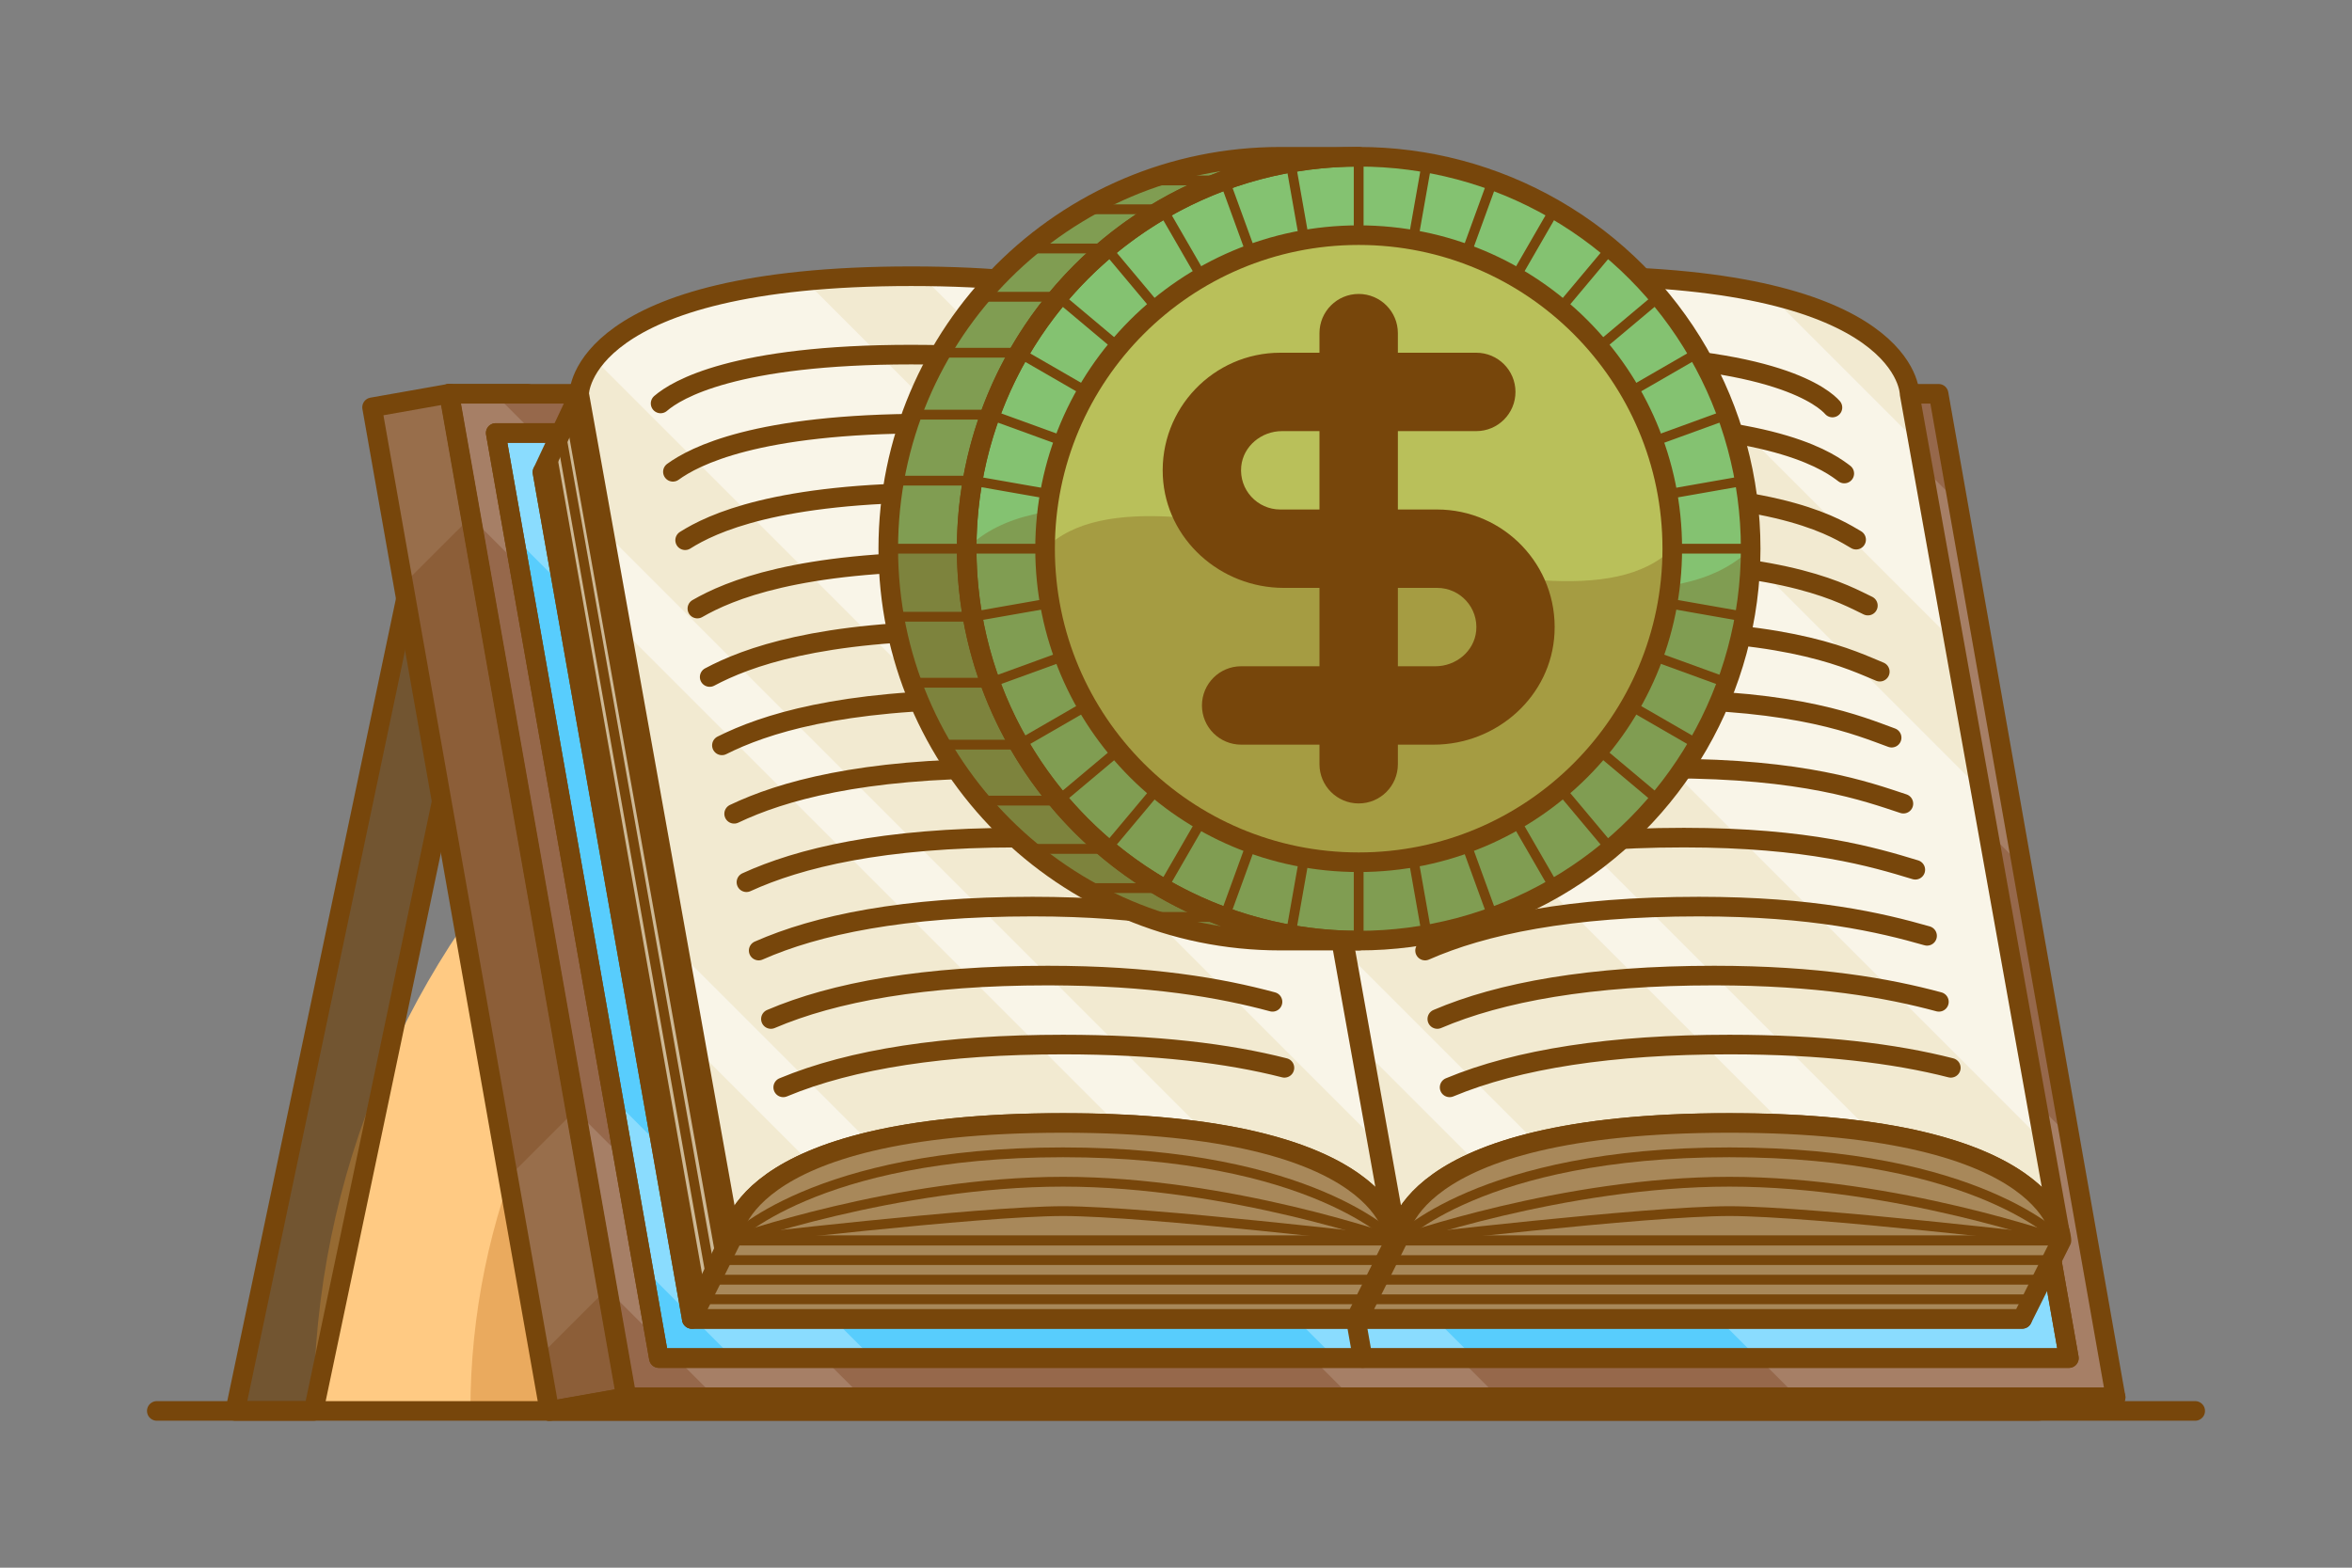 <?xml version="1.0" encoding="utf-8"?>
<!-- Generator: Adobe Illustrator 24.1.3, SVG Export Plug-In . SVG Version: 6.00 Build 0)  -->
<svg version="1.1" id="Layer_1" xmlns="http://www.w3.org/2000/svg" xmlns:xlink="http://www.w3.org/1999/xlink" x="0px" y="0px"
	 viewBox="0 0 300 200" style="enable-background:new 0 0 300 200;" xml:space="preserve">
<rect x="0" y="0" width="300" height="200" fill="#808080" stroke="none"/>
<style type="text/css">
	.st0{fill:#E5E6E7;}
	.st1{fill:#D0D2D3;}
	.st2{fill:#EEC858;}
	.st3{opacity:0.25;fill:#FFFFFF;}
	.st4{fill:#3F3F3F;}
	.st5{fill:#C2915E;}
	.st6{fill:#DA5D75;}
	.st7{fill:#6D6E71;}
	.st8{opacity:0.15;fill:#3F3F3F;}
	.st9{opacity:0.3;fill:#3F3F3F;}
	.st10{fill:#B4A2C0;}
	.st11{fill:#00B8F7;}
	.st12{opacity:0.2;}
	.st13{fill:#FFFFFF;}
	.st14{opacity:0.15;}
	.st15{opacity:0.6;fill:#3F3F3F;}
	.st16{fill:#CCE1B9;}
	.st17{opacity:0.3;}
	.st18{opacity:0.25;}
	.st19{opacity:0.1;}
	.st20{opacity:0.15;fill:#FFFFFF;}
	.st21{fill:#EAA42E;}
	.st22{fill:#EFF0F0;}
	.st23{fill:#F1B5B2;}
	.st24{fill:#01CDD0;}
	.st25{fill:#CFD1D2;}
	.st26{fill:#EE3C59;}
	.st27{fill:#ECBE8E;}
	.st28{opacity:0.75;}
	.st29{fill:#96C828;}
	.st30{fill:#F5E1C9;}
	.st31{opacity:0.3;fill:#FFFFFF;}
	.st32{opacity:0.5;fill:#FFFFFF;}
	.st33{opacity:0.5;}
	.st34{fill:#FF4560;}
	.st35{fill:#58CDFD;}
	.st36{fill:#FFB7B6;}
	.st37{fill:#F4BB23;}
	.st38{fill:#E2908E;}
	.st39{fill:#F17B82;}
	.st40{opacity:0.45;fill:#3F3F3F;}
	.st41{fill:#79956D;}
	.st42{fill:#FFD04E;}
	.st43{fill:#F6B242;}
	.st44{fill:#ED9435;}
	.st45{fill:#E57729;}
	.st46{fill:#808184;}
	.st47{fill:#F0F1F1;}
	.st48{opacity:0.75;fill:#FFFFFF;}
	.st49{fill:#CEBBE2;}
	.st50{fill:#96684B;}
	.st51{fill:#00ACED;}
	.st52{fill:#F1A038;}
	.st53{fill:#F3D4C0;}
	.st54{fill:#DBAC90;}
	.st55{fill:#11ABF5;}
	.st56{fill:#6A65AD;}
	.st57{fill:#FDC12A;}
	.st58{fill:#A5A7AA;}
	.st59{fill:#8BC43F;}
	.st60{opacity:0.75;fill:#3F3F3F;}
	.st61{fill:#5DDDFB;}
	.st62{opacity:0.4;}
	.st63{fill:#FBC951;}
	.st64{fill:#FC8269;}
	.st65{fill:#FDCD66;}
	.st66{fill:#F4B440;}
	.st67{fill:#30AE90;}
	.st68{fill:#A2C492;}
	.st69{fill:#EC729E;}
	.st70{fill:#B87892;}
	.st71{fill:#25AAE4;}
	.st72{clip-path:url(#SVGID_2_);}
	.st73{fill:#8E5D44;}
	.st74{fill:#FFC900;}
	.st75{clip-path:url(#SVGID_4_);}
	.st76{fill:#FDE1C5;}
	.st77{clip-path:url(#SVGID_6_);}
	.st78{fill:#BB734A;}
	.st79{fill:#39B549;}
	.st80{clip-path:url(#SVGID_8_);}
	.st81{fill:#D78575;}
	.st82{fill:#B168EA;}
	.st83{clip-path:url(#SVGID_10_);}
	.st84{fill:#EB9AB2;}
	.st85{fill:#EAE0A7;}
	.st86{fill:#808083;}
	.st87{fill:#FFCA83;}
	.st88{fill:#EAAA5E;}
	.st89{fill:none;stroke:#77460B;stroke-width:2.5;stroke-linecap:round;stroke-linejoin:round;stroke-miterlimit:10;}
	.st90{fill:#DB5A4C;}
	.st91{opacity:0.3;fill:#77460B;}
	.st92{fill:#D0A5F2;}
	.st93{clip-path:url(#SVGID_12_);}
	.st94{fill:#8E5D44;stroke:#77460B;stroke-width:2.5;stroke-linecap:round;stroke-linejoin:round;stroke-miterlimit:10;}
	.st95{clip-path:url(#SVGID_14_);}
	.st96{fill:#FDE1C5;stroke:#77460B;stroke-width:2.5;stroke-linecap:round;stroke-linejoin:round;stroke-miterlimit:10;}
	.st97{clip-path:url(#SVGID_16_);}
	.st98{fill:#D78575;stroke:#77460B;stroke-width:2.5;stroke-linecap:round;stroke-linejoin:round;stroke-miterlimit:10;}
	.st99{clip-path:url(#SVGID_18_);}
	.st100{fill:#EA9734;}
	.st101{fill:#E9E9E9;}
	.st102{opacity:0.6;fill:#77460B;}
	.st103{opacity:0.75;fill:#77460B;}
	.st104{fill:#F2EAD1;}
	.st105{fill:none;stroke:#77460B;stroke-width:1.25;stroke-linecap:round;stroke-linejoin:round;stroke-miterlimit:10;}
	.st106{fill:#84C271;}
	.st107{fill:#B9C05A;}
	.st108{fill:#77460B;}
	.st109{clip-path:url(#SVGID_20_);}
	.st110{fill:#82D663;}
	.st111{fill:#448FA7;}
	.st112{fill:#E9862C;}
	.st113{clip-path:url(#SVGID_22_);}
	.st114{clip-path:url(#SVGID_24_);}
</style>
<path class="st87" d="M150,70C89.25,70,40,119.25,40,180h220C260,119.25,210.75,70,150,70z"/>
<path class="st88" d="M150,90c-49.71,0-90,40.29-90,90h180C240,130.29,199.71,90,150,90z"/>
<line class="st89" x1="20" y1="180" x2="280" y2="180"/>
<g>
	<polygon class="st9" points="57.27,50.24 30,180 40,180 67.27,50.24 	"/>
	<polygon class="st102" points="57.27,50.24 30,180 40,180 67.27,50.24 	"/>
	<polygon class="st89" points="57.27,50.24 30,180 40,180 67.27,50.24 	"/>
	<g>
		
			<rect x="58.64" y="50.12" transform="matrix(0.985 -0.174 0.174 0.985 -19.023 12.799)" class="st50" width="10" height="130"/>
		<g class="st14">
			<polygon class="st13" points="57.27,50.24 47.43,51.97 51.41,74.59 60.05,65.96 			"/>
			<polygon class="st13" points="73.39,141.65 64.76,150.28 68.78,173.07 77.41,164.43 			"/>
		</g>
		
			<rect x="58.64" y="50.12" transform="matrix(0.985 -0.174 0.174 0.985 -19.023 12.799)" class="st91" width="10" height="130"/>
		<polygon class="st50" points="247.27,50.24 57.27,50.24 79.85,178.26 269.85,178.26 		"/>
		<g class="st14">
			<polygon class="st13" points="101.27,50.24 229.3,178.26 269.85,178.26 263.98,144.99 169.23,50.24 			"/>
			<polygon class="st13" points="249.71,64.07 235.88,50.24 197.67,50.24 257.89,110.46 			"/>
			<polygon class="st13" points="57.27,50.24 60.05,65.96 172.35,178.26 191.12,178.26 63.09,50.24 			"/>
			<polygon class="st13" points="77.41,164.43 91.24,178.26 110.01,178.26 73.39,141.65 			"/>
		</g>
		
			<rect x="58.64" y="50.12" transform="matrix(0.985 -0.174 0.174 0.985 -19.023 12.799)" class="st89" width="10" height="130"/>
		<polygon class="st89" points="247.27,50.24 57.27,50.24 79.85,178.26 269.85,178.26 		"/>
		<polygon class="st50" points="79.85,178.26 70,180 260,180 269.85,178.26 		"/>
		<polygon class="st103" points="79.85,178.26 70,180 260,180 269.85,178.26 		"/>
		<polygon class="st89" points="79.85,178.26 70,180 260,180 269.85,178.26 		"/>
	</g>
	<g>
		<polygon class="st35" points="84.04,173.26 63.23,55.24 243.08,55.24 263.89,173.26 		"/>
		<g class="st17">
			<polygon class="st13" points="106.18,55.24 224.2,173.26 263.89,173.26 258.61,143.34 170.51,55.24 			"/>
			<polygon class="st13" points="245.11,66.74 233.6,55.24 197.43,55.24 252.85,110.66 			"/>
			<polygon class="st13" points="63.23,55.24 65.58,68.54 170.3,173.26 188.06,173.26 70.04,55.24 			"/>
			<polygon class="st13" points="82.02,161.76 93.52,173.26 111.28,173.26 78.21,140.19 			"/>
		</g>
		<line class="st89" x1="153" y1="55.24" x2="173.81" y2="173.26"/>
		<polygon class="st89" points="88.24,168.26 69.19,60.24 238.88,60.24 257.93,168.26 		"/>
		<polygon class="st89" points="84.04,173.26 63.23,55.24 243.08,55.24 263.89,173.26 		"/>
		<polygon class="st89" points="84.04,173.26 63.23,55.24 243.08,55.24 263.89,173.26 		"/>
	</g>
	<g>
		<polygon class="st104" points="158.88,50.24 177.93,158.26 173.24,168.26 154.19,60.24 		"/>
		<polygon class="st91" points="158.88,50.24 177.93,158.26 173.24,168.26 154.19,60.24 		"/>
		<polygon class="st89" points="158.88,50.24 177.93,158.26 173.24,168.26 154.19,60.24 		"/>
		<path class="st104" d="M243.57,50.24c0,0,0-15-42.35-15s-42.35,15-42.35,15l19.36,108.03c0,0,0-15,42.35-15
			c35.21,0,41.14,10.37,42.14,13.86L243.57,50.24z"/>
		<g class="st33">
			<path class="st13" d="M160.83,45.84l99.84,99.85l-8.06-44.98l-64.87-64.87C170.64,37.49,163.67,42.24,160.83,45.84z"/>
			<path class="st13" d="M244.71,56.58l-19-19c-5.69-1.34-13.2-2.26-23.1-2.34l46.63,46.63L244.71,56.58z"/>
			<path class="st13" d="M164.25,80.2l63.21,63.21c4.22,0.18,7.93,0.53,11.2,1.01l-76.64-76.64L164.25,80.2z"/>
			<path class="st13" d="M173.87,133.89l14.3,14.3c2.09-0.92,4.62-1.78,7.68-2.52l-24.2-24.2L173.87,133.89z"/>
		</g>
		<path class="st89" d="M243.57,50.24c0,0,0-15-42.35-15s-42.35,15-42.35,15l19.36,108.03c0,0,0-15,42.35-15
			c35.21,0,41.14,10.37,42.14,13.86L243.57,50.24z"/>
		<path class="st104" d="M178.24,158.26c0,0,0-15,42.35-15s42.35,15,42.35,15l-5,10h-84.69L178.24,158.26z"/>
		<path class="st102" d="M178.24,158.26c0,0,0-15,42.35-15s42.35,15,42.35,15l-5,10h-84.69L178.24,158.26z"/>
		<g>
			<path class="st105" d="M178.24,158.26c0,0,0-15,42.35-15s42.35,15,42.35,15"/>
			<path class="st105" d="M178.24,158.26c0,0,10.59-11.25,42.35-11.25s42.35,11.25,42.35,11.25"/>
			<path class="st105" d="M178.24,158.26c0,0,21.17-7.5,42.35-7.5s42.35,7.5,42.35,7.5"/>
			<path class="st105" d="M178.24,158.26c0,0,31.76-3.75,42.35-3.75s42.35,3.75,42.35,3.75"/>
			<line class="st105" x1="178.24" y1="158.26" x2="262.93" y2="158.26"/>
		</g>
		<path class="st89" d="M178.24,158.26c0,0,0-15,42.35-15s42.35,15,42.35,15l-5,10h-84.69L178.24,158.26z"/>
		<g>
			<line class="st105" x1="178.24" y1="158.26" x2="262.93" y2="158.26"/>
			<line class="st105" x1="176.99" y1="160.76" x2="261.68" y2="160.76"/>
			<line class="st105" x1="175.74" y1="163.26" x2="260.43" y2="163.26"/>
			<line class="st105" x1="174.49" y1="165.76" x2="259.18" y2="165.76"/>
			<line class="st105" x1="173.24" y1="168.26" x2="257.93" y2="168.26"/>
		</g>
		<g>
			<path class="st89" d="M169.26,51.47c2.04-1.77,9.43-6.23,31.97-6.23c25.34,0,31.53,5.64,32.5,6.75"/>
			<path class="st89" d="M170.83,60.19c2.71-1.96,10.56-6.15,32.34-6.15c23.99,0,30.48,5.18,32.07,6.37"/>
			<path class="st89" d="M172.39,68.92c3.38-2.14,11.68-6.07,32.71-6.07c22.64,0,29.43,4.73,31.65,6"/>
			<path class="st89" d="M173.95,77.64c4.04-2.33,12.8-6,33.08-6c21.29,0,28.39,4.28,31.22,5.62"/>
			<path class="st89" d="M175.52,86.37c4.71-2.51,13.93-5.92,33.45-5.92c19.94,0,27.34,3.83,30.8,5.24"/>
			<path class="st89" d="M177.08,95.09c5.38-2.7,15.05-5.84,33.83-5.84c18.59,0,26.29,3.38,30.37,4.86"/>
			<path class="st89" d="M178.64,103.82c6.04-2.88,16.17-5.77,34.2-5.77c17.24,0,25.25,2.93,29.94,4.48"/>
			<path class="st89" d="M180.21,112.55c6.71-3.07,17.29-5.69,34.57-5.69c15.89,0,24.2,2.48,29.52,4.1"/>
			<path class="st89" d="M181.77,121.27c7.38-3.26,18.42-5.61,34.94-5.61c14.53,0,23.15,2.03,29.09,3.73"/>
			<path class="st89" d="M183.33,130c8.04-3.44,19.54-5.54,35.32-5.54c13.18,0,22.11,1.58,28.66,3.35"/>
			<path class="st89" d="M184.9,138.72c8.71-3.63,20.66-5.46,35.69-5.46c11.83,0,21.06,1.13,28.24,2.97"/>
		</g>
		<g>
			<line class="st105" x1="173.24" y1="168.26" x2="154.19" y2="60.24"/>
			<line class="st105" x1="174.49" y1="165.76" x2="155.36" y2="57.74"/>
			<line class="st105" x1="175.74" y1="163.26" x2="156.54" y2="55.24"/>
			<line class="st105" x1="176.99" y1="160.76" x2="157.71" y2="52.74"/>
			<line class="st105" x1="178.24" y1="158.26" x2="158.88" y2="50.24"/>
		</g>
	</g>
	<g>
		<polygon class="st104" points="73.88,50.24 92.93,158.26 88.24,168.26 69.19,60.24 		"/>
		<polygon class="st91" points="73.88,50.24 92.93,158.26 88.24,168.26 69.19,60.24 		"/>
		<polygon class="st89" points="73.88,50.24 92.93,158.26 88.24,168.26 69.19,60.24 		"/>
		<path class="st104" d="M158.57,50.24c0,0,0-15-42.35-15s-42.35,15-42.35,15l19.36,108.03c0,0,0-15,42.35-15
			c35.21,0,41.14,10.37,42.14,13.86L158.57,50.24z"/>
		<g class="st33">
			<path class="st13" d="M75.83,45.84l99.84,99.85l-8.06-44.98l-64.87-64.87C85.64,37.49,78.67,42.24,75.83,45.84z"/>
			<path class="st13" d="M159.71,56.58l-19-19c-5.69-1.34-13.2-2.26-23.1-2.34l46.63,46.63L159.71,56.58z"/>
			<path class="st13" d="M79.25,80.2l63.21,63.21c4.22,0.18,7.93,0.53,11.2,1.01L77.03,67.78L79.25,80.2z"/>
			<path class="st13" d="M88.87,133.89l14.3,14.3c2.09-0.92,4.62-1.78,7.68-2.52l-24.2-24.2L88.87,133.89z"/>
		</g>
		<path class="st89" d="M158.57,50.24c0,0,0-15-42.35-15s-42.35,15-42.35,15l19.36,108.03c0,0,0-15,42.35-15
			c35.21,0,41.14,10.37,42.14,13.86L158.57,50.24z"/>
		<path class="st104" d="M93.24,158.26c0,0,0-15,42.35-15s42.35,15,42.35,15l-5,10H88.24L93.24,158.26z"/>
		<path class="st102" d="M93.24,158.26c0,0,0-15,42.35-15s42.35,15,42.35,15l-5,10H88.24L93.24,158.26z"/>
		<g>
			<path class="st105" d="M93.24,158.26c0,0,0-15,42.35-15s42.35,15,42.35,15"/>
			<path class="st105" d="M93.24,158.26c0,0,10.59-11.25,42.35-11.25s42.35,11.25,42.35,11.25"/>
			<path class="st105" d="M93.24,158.26c0,0,21.17-7.5,42.35-7.5s42.35,7.5,42.35,7.5"/>
			<path class="st105" d="M93.24,158.26c0,0,31.76-3.75,42.35-3.75s42.35,3.75,42.35,3.75"/>
			<line class="st105" x1="93.24" y1="158.26" x2="177.93" y2="158.26"/>
		</g>
		<path class="st89" d="M93.24,158.26c0,0,0-15,42.35-15s42.35,15,42.35,15l-5,10H88.24L93.24,158.26z"/>
		<g>
			<line class="st105" x1="93.24" y1="158.26" x2="177.93" y2="158.26"/>
			<line class="st105" x1="91.99" y1="160.76" x2="176.68" y2="160.76"/>
			<line class="st105" x1="90.74" y1="163.26" x2="175.43" y2="163.26"/>
			<line class="st105" x1="89.49" y1="165.76" x2="174.18" y2="165.76"/>
			<line class="st105" x1="88.24" y1="168.26" x2="172.93" y2="168.26"/>
		</g>
		<g>
			<path class="st89" d="M84.26,51.47c2.04-1.77,9.43-6.23,31.97-6.23c25.34,0,31.53,5.64,32.5,6.75"/>
			<path class="st89" d="M85.83,60.19c2.71-1.96,10.56-6.15,32.34-6.15c23.99,0,30.48,5.18,32.07,6.37"/>
			<path class="st89" d="M87.39,68.92c3.38-2.14,11.68-6.07,32.71-6.07c22.64,0,29.43,4.73,31.65,6"/>
			<path class="st89" d="M88.95,77.64c4.04-2.33,12.8-6,33.08-6c21.29,0,28.39,4.28,31.22,5.62"/>
			<path class="st89" d="M90.52,86.37c4.71-2.51,13.93-5.92,33.45-5.92c19.94,0,27.34,3.83,30.8,5.24"/>
			<path class="st89" d="M92.08,95.09c5.38-2.7,15.05-5.84,33.83-5.84c18.59,0,26.29,3.38,30.37,4.86"/>
			<path class="st89" d="M93.64,103.82c6.04-2.88,16.17-5.77,34.2-5.77c17.24,0,25.25,2.93,29.94,4.48"/>
			<path class="st89" d="M95.21,112.55c6.71-3.07,17.29-5.69,34.57-5.69c15.89,0,24.2,2.48,29.52,4.1"/>
			<path class="st89" d="M96.77,121.27c7.38-3.26,18.42-5.61,34.94-5.61c14.53,0,23.15,2.03,29.09,3.73"/>
			<path class="st89" d="M98.33,130c8.04-3.44,19.54-5.54,35.32-5.54c13.18,0,22.11,1.58,28.66,3.35"/>
			<path class="st89" d="M99.9,138.72c8.71-3.63,20.66-5.46,35.69-5.46c11.83,0,21.06,1.13,28.24,2.97"/>
		</g>
		<g>
			<line class="st105" x1="88.24" y1="168.26" x2="69.19" y2="60.24"/>
			<line class="st105" x1="89.49" y1="165.76" x2="70.36" y2="57.74"/>
			<line class="st105" x1="90.74" y1="163.26" x2="71.54" y2="55.24"/>
			<line class="st105" x1="91.99" y1="160.76" x2="72.71" y2="52.74"/>
			<line class="st105" x1="93.24" y1="158.26" x2="73.88" y2="50.24"/>
		</g>
	</g>
</g>
<g>
	<path class="st106" d="M123.3,70c0-27.61,22.39-50,50-50h-10c-27.61,0-50,22.39-50,50s22.39,50,50,50h10
		C145.69,120,123.3,97.61,123.3,70z"/>
	<path class="st91" d="M123.3,70c0-27.61,22.39-50,50-50h-10c-27.61,0-50,22.39-50,50s22.39,50,50,50h10
		C145.69,120,123.3,97.61,123.3,70z"/>
	<path class="st91" d="M163.3,120h10c-27.61,0-50-22.39-50-50h-10C113.3,97.61,135.69,120,163.3,120z"/>
	<g>
		<circle class="st106" cx="173.3" cy="70" r="50"/>
		<path class="st91" d="M173.3,120c27.61,0,50-22.39,50-50c-17.95,17.95-82.03-17.97-100,0C123.3,97.61,145.69,120,173.3,120z"/>
	</g>
	<g>
		<circle class="st107" cx="173.3" cy="70" r="40"/>
		<path class="st91" d="M173.3,110c22.09,0,40-17.91,40-40c-14.36,14.36-65.62-14.38-80,0C133.3,92.09,151.21,110,173.3,110z"/>
	</g>
	<circle class="st89" cx="173.3" cy="70" r="50"/>
	<circle class="st89" cx="173.3" cy="70" r="40"/>
	<path class="st89" d="M123.3,70c0-27.61,22.39-50,50-50h-10c-27.61,0-50,22.39-50,50s22.39,50,50,50h10
		C145.69,120,123.3,97.61,123.3,70z"/>
	<g>
		<line class="st105" x1="173.3" y1="20" x2="173.3" y2="30"/>
		<line class="st105" x1="173.3" y1="110" x2="173.3" y2="120"/>
		<line class="st105" x1="164.62" y1="20.76" x2="166.36" y2="30.61"/>
		<line class="st105" x1="180.25" y1="109.39" x2="181.99" y2="119.24"/>
		<line class="st105" x1="156.2" y1="23.02" x2="159.62" y2="32.41"/>
		<line class="st105" x1="186.99" y1="107.59" x2="190.41" y2="116.98"/>
		<line class="st105" x1="148.3" y1="26.7" x2="153.3" y2="35.36"/>
		<line class="st105" x1="193.3" y1="104.64" x2="198.3" y2="113.3"/>
		<line class="st105" x1="141.17" y1="31.7" x2="147.59" y2="39.36"/>
		<line class="st105" x1="199.02" y1="100.64" x2="205.44" y2="108.3"/>
		<line class="st105" x1="135" y1="37.86" x2="142.66" y2="44.29"/>
		<line class="st105" x1="203.95" y1="95.71" x2="211.61" y2="102.14"/>
		<line class="st105" x1="130" y1="45" x2="138.66" y2="50"/>
		<line class="st105" x1="207.95" y1="90" x2="216.61" y2="95"/>
		<line class="st105" x1="126.32" y1="52.9" x2="135.72" y2="56.32"/>
		<line class="st105" x1="210.89" y1="83.68" x2="220.29" y2="87.1"/>
		<line class="st105" x1="124.06" y1="61.32" x2="133.91" y2="63.05"/>
		<line class="st105" x1="212.7" y1="76.95" x2="222.54" y2="78.68"/>
		<line class="st105" x1="123.3" y1="70" x2="133.3" y2="70"/>
		<line class="st105" x1="213.3" y1="70" x2="223.3" y2="70"/>
		<line class="st105" x1="124.06" y1="78.68" x2="133.91" y2="76.95"/>
		<line class="st105" x1="212.7" y1="63.05" x2="222.54" y2="61.32"/>
		<line class="st105" x1="126.32" y1="87.1" x2="135.72" y2="83.68"/>
		<line class="st105" x1="210.89" y1="56.32" x2="220.29" y2="52.9"/>
		<line class="st105" x1="130" y1="95" x2="138.66" y2="90"/>
		<line class="st105" x1="207.95" y1="50" x2="216.61" y2="45"/>
		<line class="st105" x1="135" y1="102.14" x2="142.66" y2="95.71"/>
		<line class="st105" x1="203.95" y1="44.29" x2="211.61" y2="37.86"/>
		<line class="st105" x1="141.17" y1="108.3" x2="147.59" y2="100.64"/>
		<line class="st105" x1="199.02" y1="39.36" x2="205.44" y2="31.7"/>
		<line class="st105" x1="148.3" y1="113.3" x2="153.3" y2="104.64"/>
		<line class="st105" x1="193.3" y1="35.36" x2="198.3" y2="26.7"/>
		<line class="st105" x1="156.2" y1="116.98" x2="159.62" y2="107.59"/>
		<line class="st105" x1="186.99" y1="32.41" x2="190.41" y2="23.02"/>
		<line class="st105" x1="164.62" y1="119.24" x2="166.36" y2="109.39"/>
		<line class="st105" x1="180.25" y1="30.61" x2="181.99" y2="20.76"/>
	</g>
	<g>
		<line class="st105" x1="156.2" y1="23.02" x2="146.2" y2="23.02"/>
		<line class="st105" x1="148.3" y1="26.7" x2="138.3" y2="26.7"/>
		<line class="st105" x1="141.17" y1="31.7" x2="131.17" y2="31.7"/>
		<line class="st105" x1="135" y1="37.86" x2="125" y2="37.86"/>
		<line class="st105" x1="130" y1="45" x2="120" y2="45"/>
		<line class="st105" x1="126.32" y1="52.9" x2="116.32" y2="52.9"/>
		<line class="st105" x1="124.06" y1="61.32" x2="114.06" y2="61.32"/>
		<line class="st105" x1="123.3" y1="70" x2="113.3" y2="70"/>
		<line class="st105" x1="124.06" y1="78.68" x2="114.06" y2="78.68"/>
		<line class="st105" x1="126.32" y1="87.1" x2="116.32" y2="87.1"/>
		<line class="st105" x1="130" y1="95" x2="120" y2="95"/>
		<line class="st105" x1="135" y1="102.14" x2="125" y2="102.14"/>
		<line class="st105" x1="141.17" y1="108.3" x2="131.17" y2="108.3"/>
		<line class="st105" x1="148.3" y1="113.3" x2="138.3" y2="113.3"/>
		<line class="st105" x1="156.2" y1="116.98" x2="146.2" y2="116.98"/>
	</g>
	<g>
		<g>
			<path class="st108" d="M173.3,102.5L173.3,102.5c-2.76,0-5-2.24-5-5v-55c0-2.76,2.24-5,5-5h0c2.76,0,5,2.24,5,5v55
				C178.3,100.26,176.07,102.5,173.3,102.5z"/>
		</g>
		<g>
			<path class="st108" d="M182.87,95l-24.56,0c-2.76,0-5-2.24-5-5v0c0-2.76,2.24-5,5-5l24.78,0c2.61,0,4.94-1.9,5.2-4.5
				c0.29-2.98-2.05-5.5-4.98-5.5l-19.57,0c-8.07,0-15.02-6.19-15.42-14.25C147.9,52.14,154.78,45,163.3,45h25c2.76,0,5,2.24,5,5v0
				c0,2.76-2.24,5-5,5l-24.78,0c-2.61,0-4.94,1.9-5.2,4.5c-0.29,2.98,2.05,5.5,4.98,5.5h20c8.52,0,15.41,7.14,14.98,15.76
				C197.89,88.81,190.94,95,182.87,95z"/>
		</g>
	</g>
</g>
</svg>
